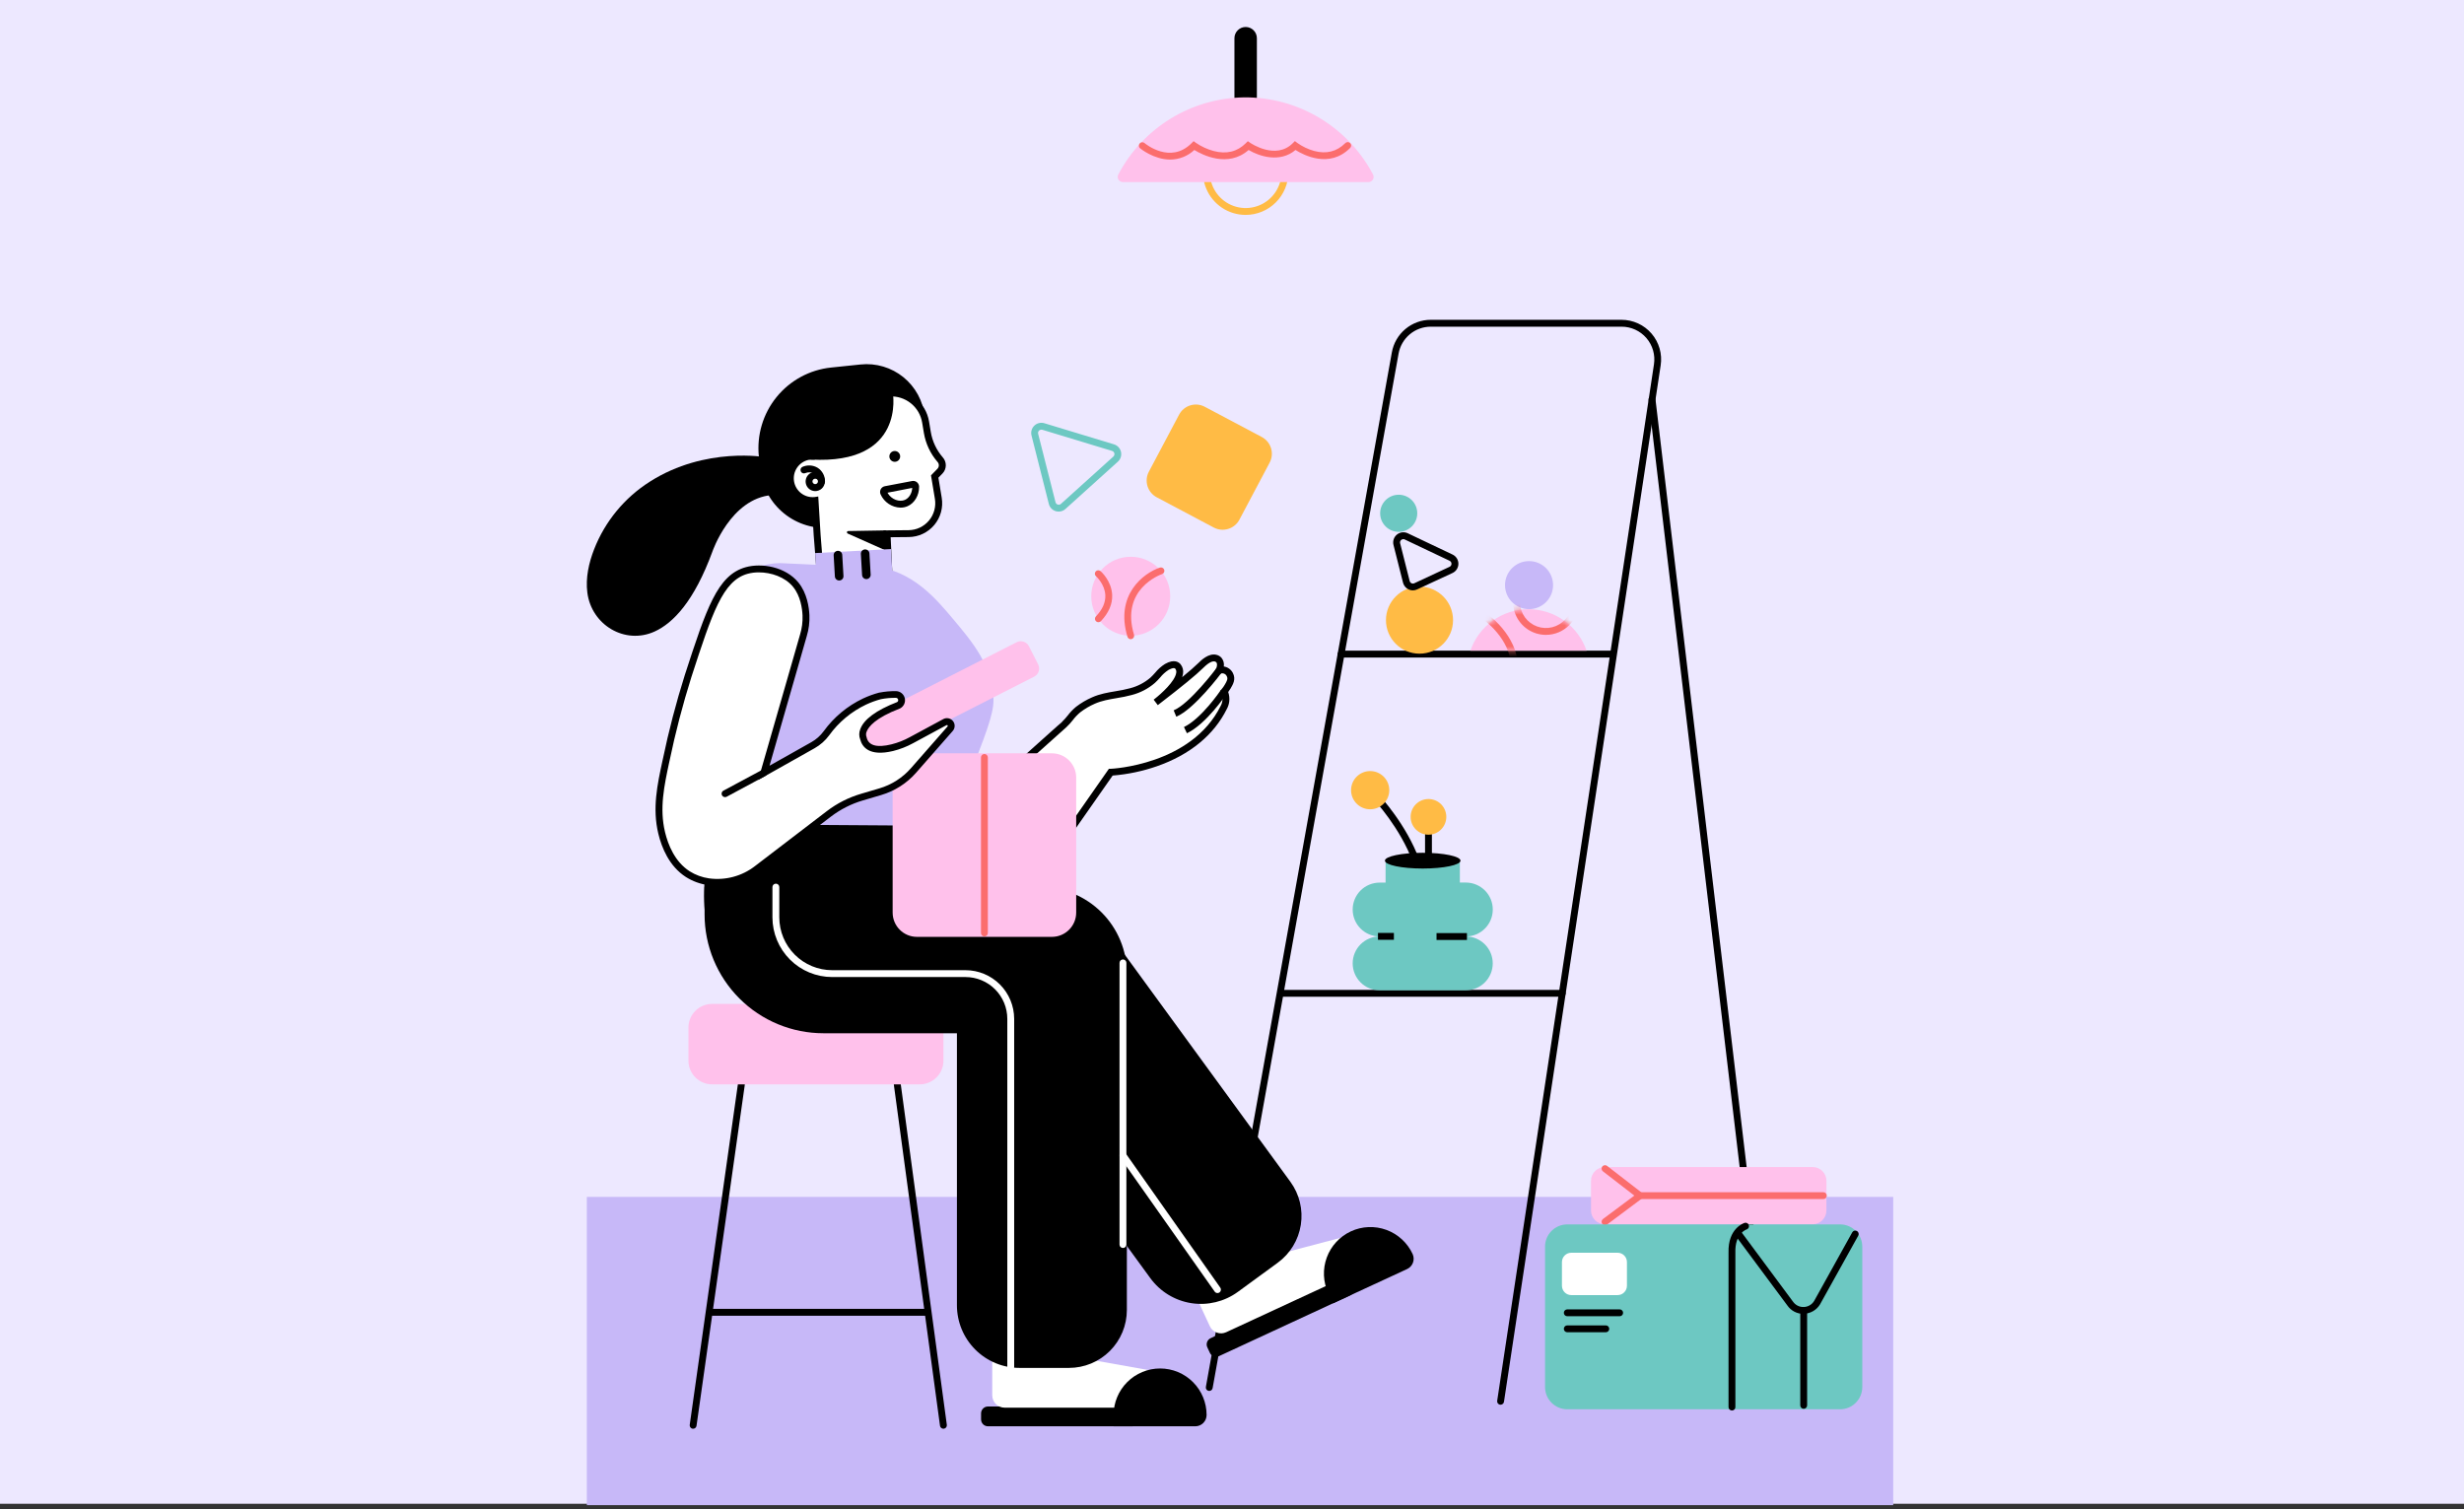 <svg width="467" height="286" viewBox="0 0 467 286" fill="none" xmlns="http://www.w3.org/2000/svg">
<rect x="0" y="0" width="467" height="286" fill="#333333" stroke="none"/>
<rect width="467" height="285" fill="#EDE8FF"/>
<path d="M358.819 226.841H111.225V285.26H358.819V226.841Z" fill="#C7B8F8"/>
<path d="M284.404 266.225C284.372 266.228 284.339 266.228 284.306 266.225C284.222 266.212 284.141 266.183 284.067 266.139C283.994 266.095 283.93 266.036 283.88 265.968C283.829 265.899 283.792 265.821 283.772 265.738C283.751 265.655 283.748 265.568 283.76 265.484L313.475 69.041C313.609 68.158 313.55 67.258 313.303 66.4C313.056 65.542 312.627 64.748 312.045 64.071C311.463 63.395 310.742 62.852 309.931 62.479C309.12 62.107 308.238 61.914 307.346 61.914H271.176C269.722 61.913 268.314 62.423 267.198 63.356C266.082 64.289 265.33 65.585 265.073 67.016L229.833 263.046C229.822 263.134 229.794 263.219 229.749 263.295C229.705 263.372 229.645 263.438 229.574 263.49C229.502 263.543 229.421 263.58 229.335 263.6C229.249 263.62 229.16 263.622 229.073 263.607C228.985 263.591 228.903 263.558 228.829 263.509C228.755 263.46 228.692 263.397 228.644 263.322C228.595 263.248 228.563 263.165 228.548 263.078C228.533 262.991 228.535 262.902 228.556 262.816L263.796 66.785C264.105 65.053 265.014 63.485 266.363 62.356C267.713 61.227 269.417 60.609 271.176 60.61H307.329C308.409 60.61 309.476 60.844 310.458 61.294C311.439 61.744 312.312 62.401 313.016 63.22C313.72 64.038 314.239 64.999 314.538 66.037C314.836 67.075 314.907 68.165 314.746 69.233L285.047 265.672C285.024 265.826 284.946 265.967 284.828 266.068C284.71 266.169 284.56 266.225 284.404 266.225Z" fill="black"/>
<path d="M305.555 124.618H254.175C254.003 124.618 253.838 124.55 253.716 124.428C253.594 124.306 253.525 124.141 253.525 123.968C253.525 123.796 253.594 123.631 253.716 123.509C253.838 123.387 254.003 123.318 254.175 123.318H305.555C305.727 123.318 305.892 123.387 306.014 123.509C306.136 123.631 306.205 123.796 306.205 123.968C306.205 124.141 306.136 124.306 306.014 124.428C305.892 124.55 305.727 124.618 305.555 124.618Z" fill="black"/>
<path d="M296.094 188.91H242.794C242.621 188.91 242.456 188.842 242.334 188.72C242.212 188.598 242.144 188.433 242.144 188.26C242.144 188.088 242.212 187.923 242.334 187.801C242.456 187.679 242.621 187.61 242.794 187.61H296.094C296.266 187.61 296.431 187.679 296.553 187.801C296.675 187.923 296.744 188.088 296.744 188.26C296.744 188.433 296.675 188.598 296.553 188.72C296.431 188.842 296.266 188.91 296.094 188.91Z" fill="black"/>
<path d="M335.647 266.224C335.487 266.225 335.333 266.168 335.213 266.062C335.093 265.957 335.016 265.811 334.997 265.652L312.455 75.787C312.434 75.615 312.483 75.441 312.59 75.305C312.697 75.168 312.854 75.08 313.027 75.059C313.199 75.039 313.373 75.087 313.509 75.195C313.646 75.302 313.734 75.459 313.755 75.631L336.303 265.5C336.324 265.671 336.275 265.843 336.168 265.978C336.062 266.113 335.906 266.201 335.735 266.221L335.647 266.224Z" fill="black"/>
<path d="M265.096 100.797C267.038 100.797 268.612 99.222 268.612 97.28C268.612 95.338 267.038 93.764 265.096 93.764C263.153 93.764 261.579 95.338 261.579 97.28C261.579 99.222 263.153 100.797 265.096 100.797Z" fill="#6DC8C2"/>
<path d="M289.798 115.447C292.313 115.447 294.352 113.409 294.352 110.894C294.352 108.379 292.313 106.341 289.798 106.341C287.284 106.341 285.245 108.379 285.245 110.894C285.245 113.409 287.284 115.447 289.798 115.447Z" fill="#C7B8F8"/>
<path d="M269.038 123.888C272.549 123.888 275.395 121.042 275.395 117.531C275.395 114.02 272.549 111.174 269.038 111.174C265.527 111.174 262.681 114.02 262.681 117.531C262.681 121.042 265.527 123.888 269.038 123.888Z" fill="#FFBB45"/>
<path d="M267.787 111.892C267.358 111.888 266.942 111.744 266.603 111.48C266.265 111.216 266.023 110.848 265.915 110.433L264.108 103.283C264.018 102.927 264.031 102.554 264.146 102.206C264.26 101.858 264.471 101.55 264.755 101.317C265.038 101.085 265.381 100.938 265.745 100.893C266.109 100.849 266.478 100.909 266.808 101.066L275.301 105.099C275.632 105.255 275.913 105.502 276.109 105.812C276.305 106.121 276.409 106.48 276.409 106.846C276.409 107.213 276.305 107.571 276.109 107.881C275.913 108.19 275.632 108.437 275.301 108.593L268.602 111.7C268.348 111.822 268.069 111.888 267.787 111.892ZM265.98 102.174C265.834 102.177 265.693 102.228 265.58 102.321C265.485 102.396 265.414 102.498 265.377 102.614C265.339 102.729 265.336 102.853 265.369 102.971L267.176 110.121C267.198 110.211 267.24 110.295 267.299 110.367C267.358 110.439 267.432 110.497 267.516 110.537C267.6 110.577 267.691 110.598 267.784 110.598C267.877 110.599 267.969 110.579 268.053 110.54L274.738 107.423C274.846 107.371 274.938 107.29 275.002 107.189C275.065 107.088 275.099 106.971 275.099 106.851C275.099 106.731 275.065 106.614 275.002 106.513C274.938 106.412 274.846 106.331 274.738 106.279L266.246 102.246C266.164 102.203 266.073 102.179 265.98 102.174Z" fill="black"/>
<path d="M278.678 123.322H300.7C299.912 121.028 298.428 119.037 296.454 117.627C294.48 116.218 292.114 115.46 289.689 115.46C287.263 115.46 284.898 116.218 282.924 117.627C280.95 119.037 279.465 121.028 278.678 123.322Z" fill="#FFC1EB"/>
<mask id="mask0_650_606" style="mask-type:luminance" maskUnits="userSpaceOnUse" x="278" y="115" width="23" height="9">
<path d="M278.678 123.322H300.7C299.912 121.028 298.428 119.037 296.454 117.627C294.48 116.218 292.114 115.46 289.689 115.46C287.263 115.46 284.898 116.218 282.924 117.627C280.95 119.037 279.465 121.028 278.678 123.322Z" fill="white"/>
</mask>
<g mask="url(#mask0_650_606)">
<path d="M293 120.323C291.768 120.323 290.563 119.957 289.538 119.273C288.514 118.588 287.715 117.615 287.244 116.477C286.772 115.338 286.649 114.086 286.889 112.877C287.13 111.669 287.723 110.558 288.594 109.687C289.466 108.816 290.576 108.222 291.784 107.982C292.993 107.742 294.246 107.865 295.384 108.337C296.522 108.808 297.495 109.607 298.18 110.631C298.865 111.656 299.23 112.86 299.23 114.093C299.228 115.744 298.571 117.328 297.403 118.496C296.235 119.664 294.652 120.321 293 120.323ZM293 109.162C292.025 109.162 291.071 109.451 290.261 109.993C289.45 110.535 288.818 111.305 288.445 112.206C288.072 113.107 287.974 114.098 288.164 115.054C288.354 116.011 288.824 116.889 289.514 117.579C290.203 118.268 291.082 118.738 292.038 118.928C292.994 119.118 293.986 119.021 294.887 118.648C295.787 118.274 296.557 117.642 297.099 116.832C297.641 116.021 297.93 115.068 297.93 114.093C297.928 112.785 297.408 111.532 296.484 110.608C295.56 109.684 294.307 109.164 293 109.162Z" fill="#FB6D6D"/>
<path d="M282.925 130.482C282.302 130.478 281.682 130.401 281.076 130.255C278.944 129.757 276.718 128.48 274.81 126.657C272.902 124.834 271.518 122.669 270.91 120.563C270.28 118.334 270.585 116.419 271.784 115.168C272.983 113.917 274.878 113.517 277.131 114.044C279.263 114.541 281.489 115.818 283.4 117.645C285.311 119.471 286.692 121.632 287.3 123.738C287.93 125.965 287.625 127.879 286.422 129.13C285.577 130.024 284.368 130.482 282.925 130.482ZM275.301 115.116C274.832 115.09 274.362 115.161 273.921 115.324C273.481 115.487 273.079 115.74 272.74 116.065C271.875 116.972 271.674 118.441 272.174 120.209C272.707 122.094 273.962 124.05 275.707 125.714C277.452 127.378 279.464 128.545 281.372 128.99C283.159 129.406 284.622 129.14 285.483 128.233C286.344 127.326 286.549 125.857 286.049 124.093C285.516 122.204 284.261 120.248 282.516 118.584C280.771 116.917 278.759 115.753 276.848 115.308C276.342 115.186 275.824 115.122 275.304 115.116H275.301Z" fill="#FB6D6D"/>
</g>
<path d="M268.397 163.83C268.264 163.83 268.134 163.789 268.025 163.713C267.915 163.637 267.832 163.529 267.786 163.404C265.404 156.904 260.48 151.636 260.432 151.584C260.332 151.456 260.284 151.295 260.297 151.134C260.31 150.972 260.383 150.821 260.501 150.71C260.62 150.6 260.775 150.537 260.937 150.535C261.099 150.533 261.256 150.592 261.377 150.7C261.589 150.921 266.532 156.225 269.008 162.962C269.038 163.042 269.051 163.128 269.048 163.213C269.044 163.298 269.024 163.382 268.988 163.46C268.952 163.537 268.901 163.607 268.838 163.665C268.776 163.723 268.702 163.768 268.622 163.797C268.549 163.821 268.473 163.832 268.397 163.83Z" fill="black"/>
<path d="M270.738 164.503C270.565 164.503 270.4 164.434 270.278 164.312C270.156 164.19 270.088 164.025 270.088 163.853V158.191C270.088 158.019 270.156 157.853 270.278 157.731C270.4 157.61 270.565 157.541 270.738 157.541C270.91 157.541 271.076 157.61 271.198 157.731C271.319 157.853 271.388 158.019 271.388 158.191V163.853C271.388 163.938 271.371 164.022 271.338 164.101C271.306 164.18 271.258 164.252 271.198 164.312C271.137 164.372 271.066 164.42 270.987 164.453C270.908 164.486 270.823 164.503 270.738 164.503Z" fill="black"/>
<path d="M282.925 172.367C282.925 171.014 282.387 169.716 281.43 168.759C280.473 167.803 279.175 167.265 277.822 167.265H276.685V163.407H262.609V167.275H261.475C260.805 167.275 260.141 167.407 259.522 167.663C258.903 167.92 258.34 168.295 257.867 168.769C257.393 169.243 257.017 169.806 256.76 170.425C256.504 171.044 256.372 171.707 256.372 172.377C256.372 173.731 256.91 175.028 257.867 175.985C258.823 176.942 260.121 177.48 261.475 177.48C260.122 177.48 258.825 178.017 257.868 178.973C256.911 179.929 256.373 181.226 256.372 182.579C256.372 183.249 256.504 183.913 256.76 184.532C257.017 185.151 257.393 185.713 257.867 186.187C258.34 186.661 258.903 187.037 259.522 187.293C260.141 187.55 260.805 187.681 261.475 187.681H277.816C278.486 187.681 279.149 187.55 279.768 187.293C280.387 187.037 280.95 186.661 281.424 186.187C281.897 185.713 282.273 185.151 282.53 184.532C282.786 183.913 282.918 183.249 282.918 182.579C282.917 181.226 282.379 179.929 281.422 178.973C280.466 178.017 279.168 177.48 277.816 177.48C278.487 177.481 279.152 177.349 279.772 177.092C280.393 176.836 280.957 176.459 281.431 175.984C281.906 175.509 282.282 174.945 282.538 174.325C282.795 173.704 282.926 173.039 282.925 172.367Z" fill="#6DC8C2"/>
<path d="M278.027 176.843H272.265V178.143H278.027V176.843Z" fill="black"/>
<path d="M264.185 176.811H261.166V178.111H264.185V176.811Z" fill="black"/>
<path d="M269.645 164.607C273.601 164.607 276.808 163.939 276.808 163.115C276.808 162.291 273.601 161.623 269.645 161.623C265.689 161.623 262.482 162.291 262.482 163.115C262.482 163.939 265.689 164.607 269.645 164.607Z" fill="black"/>
<path d="M270.737 158.195C272.604 158.195 274.117 156.681 274.117 154.815C274.117 152.948 272.604 151.435 270.737 151.435C268.871 151.435 267.357 152.948 267.357 154.815C267.357 156.681 268.871 158.195 270.737 158.195Z" fill="#FFBB45"/>
<path d="M259.688 153.378C261.687 153.378 263.308 151.757 263.308 149.757C263.308 147.758 261.687 146.137 259.688 146.137C257.688 146.137 256.067 147.758 256.067 149.757C256.067 151.757 257.688 153.378 259.688 153.378Z" fill="#FFBB45"/>
<path d="M254.275 242.114L229.458 253.613C228.803 253.916 228.518 254.693 228.822 255.348L229.301 256.383C229.605 257.037 230.381 257.322 231.036 257.019L255.853 245.52C256.508 245.217 256.793 244.44 256.49 243.785L256.01 242.75C255.707 242.095 254.93 241.811 254.275 242.114Z" fill="black"/>
<path d="M255.489 234.225L243.139 237.475L226.453 245.203L229.3 251.349C229.561 251.911 230.034 252.346 230.615 252.559C231.196 252.772 231.839 252.746 232.401 252.486L254.361 242.311L255.489 234.225Z" fill="white"/>
<path d="M252.642 247.014L266.688 240.514C267.204 240.273 267.603 239.838 267.798 239.304C267.994 238.77 267.97 238.18 267.732 237.663C266.749 235.543 264.965 233.899 262.77 233.094C260.576 232.289 258.152 232.388 256.032 233.37C253.911 234.353 252.267 236.137 251.462 238.331C250.657 240.525 250.756 242.949 251.738 245.07L252.642 247.014Z" fill="black"/>
<path d="M178.808 270.778C178.65 270.779 178.496 270.723 178.377 270.619C178.257 270.516 178.179 270.372 178.158 270.216L169.412 205.599C169.401 205.514 169.406 205.427 169.428 205.344C169.45 205.26 169.488 205.182 169.54 205.114C169.593 205.045 169.658 204.988 169.732 204.944C169.807 204.901 169.889 204.873 169.974 204.861C170.06 204.85 170.147 204.855 170.23 204.877C170.313 204.899 170.391 204.937 170.46 204.99C170.528 205.042 170.586 205.107 170.629 205.182C170.672 205.256 170.701 205.338 170.712 205.424L179.451 270.04C179.475 270.211 179.429 270.384 179.325 270.521C179.221 270.658 179.066 270.748 178.896 270.771L178.808 270.778Z" fill="black"/>
<path d="M131.368 270.778H131.277C131.106 270.754 130.952 270.663 130.848 270.525C130.745 270.388 130.7 270.214 130.724 270.044L139.86 205.421C139.884 205.248 139.976 205.093 140.115 204.988C140.254 204.883 140.429 204.838 140.601 204.862C140.773 204.886 140.929 204.978 141.034 205.117C141.139 205.255 141.184 205.43 141.16 205.603L132.011 270.219C131.989 270.374 131.912 270.516 131.794 270.619C131.676 270.722 131.524 270.778 131.368 270.778Z" fill="black"/>
<path d="M175.574 249.361H134.968C134.796 249.361 134.631 249.292 134.509 249.17C134.387 249.048 134.318 248.883 134.318 248.711C134.318 248.538 134.387 248.373 134.509 248.251C134.631 248.129 134.796 248.061 134.968 248.061H175.574C175.746 248.061 175.912 248.129 176.033 248.251C176.155 248.373 176.224 248.538 176.224 248.711C176.224 248.883 176.155 249.048 176.033 249.17C175.912 249.292 175.746 249.361 175.574 249.361Z" fill="black"/>
<path d="M134.972 205.512H174.316C176.797 205.512 178.808 203.501 178.808 201.02V194.754C178.808 192.274 176.797 190.263 174.316 190.263H134.972C132.491 190.263 130.48 192.274 130.48 194.754V201.02C130.48 203.501 132.491 205.512 134.972 205.512Z" fill="#FFC1EB"/>
<path d="M133.584 172.712H173.907V156.225H136.372C135.106 159.045 134.231 162.026 133.772 165.084C133.402 167.61 133.339 170.171 133.584 172.712Z" fill="black"/>
<path d="M214.6 266.562H187.248C186.526 266.562 185.941 267.147 185.941 267.869V269.01C185.941 269.731 186.526 270.316 187.248 270.316H214.6C215.321 270.316 215.906 269.731 215.906 269.01V267.869C215.906 267.147 215.321 266.562 214.6 266.562Z" fill="black"/>
<path d="M219.023 259.9L206.449 257.657H188.061V264.45C188.061 265.069 188.307 265.664 188.745 266.102C189.183 266.54 189.778 266.786 190.397 266.786H214.6L219.023 259.9Z" fill="white"/>
<path d="M234.613 244.839L242.173 239.314C244.521 237.598 246.093 235.021 246.543 232.147C246.994 229.274 246.286 226.339 244.575 223.987L211.473 178.598C208.957 175.147 205.173 172.837 200.953 172.176C196.734 171.516 192.424 172.558 188.974 175.075C185.523 177.591 183.213 181.375 182.552 185.595C181.892 189.814 182.934 194.124 185.451 197.574L218.022 242.242C219.878 244.787 222.669 246.49 225.78 246.977C228.891 247.464 232.069 246.695 234.613 244.839Z" fill="black"/>
<path d="M156.062 195.823H213.587V184.519C213.587 180.171 211.859 176 208.784 172.925C205.709 169.851 201.539 168.123 197.19 168.123H133.539V173.3C133.539 176.258 134.122 179.187 135.253 181.919C136.385 184.652 138.044 187.135 140.136 189.226C142.227 191.318 144.71 192.977 147.443 194.108C150.175 195.24 153.104 195.823 156.062 195.823Z" fill="black"/>
<path d="M193.241 259.25H202.594C205.506 259.25 208.298 258.094 210.357 256.035C212.416 253.976 213.573 251.183 213.573 248.272V194.436H181.365V247.375C181.365 248.934 181.672 250.479 182.268 251.92C182.865 253.361 183.74 254.67 184.843 255.773C185.945 256.876 187.255 257.751 188.696 258.347C190.137 258.944 191.681 259.251 193.241 259.25Z" fill="black"/>
<path d="M230.752 245.064C230.648 245.064 230.545 245.04 230.453 244.992C230.36 244.945 230.28 244.876 230.219 244.791L212.302 219.366C212.253 219.296 212.219 219.216 212.201 219.133C212.183 219.049 212.182 218.963 212.197 218.878C212.213 218.794 212.244 218.714 212.291 218.642C212.337 218.57 212.397 218.508 212.468 218.459C212.538 218.411 212.618 218.376 212.701 218.358C212.785 218.34 212.871 218.339 212.956 218.354C213.04 218.37 213.12 218.402 213.192 218.448C213.264 218.494 213.326 218.555 213.375 218.625L231.282 244.04C231.331 244.11 231.367 244.189 231.385 244.272C231.404 244.355 231.407 244.442 231.392 244.526C231.378 244.61 231.347 244.691 231.301 244.763C231.255 244.835 231.196 244.898 231.126 244.947C231.016 245.023 230.886 245.064 230.752 245.064Z" fill="white"/>
<path d="M191.565 259.777C191.392 259.777 191.227 259.708 191.105 259.587C190.983 259.465 190.915 259.299 190.915 259.127V193.093C190.913 190.993 190.078 188.98 188.593 187.495C187.108 186.01 185.094 185.175 182.994 185.173H157.716C154.716 185.17 151.839 183.976 149.718 181.855C147.596 179.733 146.403 176.857 146.399 173.857V168.124C146.399 167.951 146.468 167.786 146.59 167.664C146.712 167.542 146.877 167.474 147.049 167.474C147.222 167.474 147.387 167.542 147.509 167.664C147.631 167.786 147.699 167.951 147.699 168.124V173.857C147.702 176.512 148.758 179.059 150.636 180.937C152.514 182.814 155.06 183.871 157.716 183.873H182.994C185.439 183.877 187.782 184.849 189.51 186.577C191.239 188.306 192.211 190.649 192.215 193.093V259.127C192.215 259.299 192.146 259.465 192.024 259.587C191.902 259.708 191.737 259.777 191.565 259.777Z" fill="white"/>
<path d="M211.058 270.316H226.541C227.11 270.316 227.655 270.09 228.057 269.688C228.46 269.286 228.686 268.74 228.686 268.171C228.686 265.834 227.757 263.593 226.105 261.94C224.453 260.287 222.212 259.358 219.875 259.357C217.537 259.357 215.295 260.286 213.642 261.939C211.989 263.592 211.061 265.834 211.061 268.171L211.058 270.316Z" fill="black"/>
<path d="M212.833 236.522C212.66 236.522 212.495 236.454 212.373 236.332C212.251 236.21 212.183 236.045 212.183 235.872V182.488C212.183 182.315 212.251 182.15 212.373 182.028C212.495 181.906 212.66 181.838 212.833 181.838C213.005 181.838 213.17 181.906 213.292 182.028C213.414 182.15 213.483 182.315 213.483 182.488V235.872C213.483 236.045 213.414 236.21 213.292 236.332C213.17 236.454 213.005 236.522 212.833 236.522Z" fill="white"/>
<path d="M192.087 172.712L210.518 146.345C210.518 146.345 226.118 145.786 231.945 134.037C232.145 133.669 232.273 133.266 232.322 132.851C232.393 132.228 232.289 131.598 232.023 131.031C232.265 130.748 232.483 130.444 232.673 130.124C233.102 129.399 233.518 128.687 233.076 127.849C232.898 127.482 232.586 127.198 232.204 127.056C231.821 126.914 231.399 126.926 231.025 127.088C231.415 126.328 231.409 125.545 231.003 125.093C230.836 124.91 230.617 124.784 230.375 124.732C229.235 124.462 227.961 125.753 227.597 126.11C226.128 127.563 223.245 129.89 219.046 133.107C219.046 133.107 225.052 128.6 223.271 126.325C222.735 125.645 221.727 126.068 221.139 126.403C220.053 127.027 219.374 128.125 218.464 128.938C217.281 129.945 215.886 130.671 214.382 131.063C211.997 131.736 209.575 131.742 207.278 132.75C206.235 133.202 205.252 133.782 204.353 134.476C203.3 135.298 202.666 136.448 201.707 137.31L186.913 150.566L192.087 172.712Z" fill="white"/>
<path d="M191.788 174.279L186.179 150.336L198.948 138.896C200.352 137.638 200.966 137.089 201.278 136.845L201.259 136.826C201.652 136.452 202.017 136.049 202.351 135.62C202.815 135.008 203.348 134.45 203.94 133.959C204.883 133.233 205.912 132.626 207.005 132.152C208.464 131.502 209.962 131.255 211.415 131.008C212.35 130.867 213.276 130.676 214.19 130.436C215.601 130.072 216.91 129.392 218.019 128.447C218.335 128.154 218.636 127.843 218.919 127.518C219.45 126.858 220.086 126.29 220.801 125.838C222.608 124.804 223.479 125.548 223.768 125.919C223.96 126.161 224.099 126.44 224.177 126.739C224.255 127.038 224.269 127.35 224.22 127.654C224.188 127.889 224.131 128.12 224.051 128.343C225.452 127.196 226.466 126.312 227.142 125.646C227.632 125.158 229.056 123.751 230.525 124.096C230.9 124.178 231.241 124.374 231.5 124.658C231.688 124.886 231.826 125.153 231.903 125.438C231.98 125.724 231.996 126.023 231.948 126.315C232.311 126.368 232.656 126.507 232.953 126.72C233.251 126.933 233.494 127.215 233.661 127.541C234.275 128.711 233.7 129.679 233.242 130.466C233.101 130.703 232.945 130.932 232.777 131.151C232.979 131.724 233.047 132.336 232.979 132.939C232.92 133.435 232.766 133.915 232.527 134.353C230.083 139.296 225.497 143.059 219.273 145.221C216.562 146.163 213.741 146.756 210.879 146.985L191.788 174.279ZM187.622 150.791L192.389 171.146L210.17 145.705H210.495C210.648 145.705 225.793 145.016 231.367 133.758C231.571 133.386 231.685 132.97 231.696 132.546C231.708 132.121 231.619 131.7 231.435 131.317L231.259 130.937L231.532 130.612C231.751 130.358 231.945 130.085 232.114 129.796C232.579 129.016 232.764 128.626 232.504 128.152C232.405 127.934 232.224 127.762 232.002 127.674C231.779 127.586 231.53 127.587 231.308 127.677L229.573 128.506L230.45 126.793C230.707 126.289 230.736 125.766 230.522 125.522C230.442 125.441 230.34 125.386 230.229 125.363C229.878 125.282 229.222 125.422 228.081 126.549L228.058 126.572C226.667 127.95 224.07 130.069 219.647 133.475L219.436 133.638L218.649 132.601L218.851 132.448C220.076 131.489 222.718 129.123 222.93 127.498C222.955 127.365 222.952 127.229 222.921 127.097C222.89 126.965 222.831 126.842 222.748 126.735C222.488 126.41 221.62 126.881 221.448 126.978C220.855 127.367 220.327 127.846 219.884 128.399C219.57 128.761 219.236 129.106 218.883 129.432C217.629 130.511 216.145 131.289 214.545 131.707C213.582 131.963 212.605 132.166 211.62 132.315C210.183 132.559 208.828 132.789 207.515 133.365C206.521 133.795 205.584 134.347 204.726 135.009C204.212 135.441 203.747 135.929 203.342 136.465C202.969 136.946 202.559 137.396 202.117 137.814L187.622 150.791Z" fill="black"/>
<path d="M231.9 131.178C231.9 131.178 228.228 136.677 224.679 138.383Z" fill="white"/>
<path d="M224.961 138.967L224.396 137.794C227.746 136.169 231.321 130.868 231.357 130.816L232.439 131.538C232.287 131.769 228.627 137.206 224.961 138.967Z" fill="black"/>
<path d="M231.025 127.086C231.025 127.086 225.916 133.911 222.692 135.227Z" fill="white"/>
<path d="M222.943 135.828L222.445 134.626C225.468 133.384 230.457 126.764 230.505 126.699L231.545 127.476C231.331 127.762 226.29 134.45 222.943 135.828Z" fill="black"/>
<path d="M157.664 100L164.859 99.253C168.139 98.912 171.149 97.283 173.228 94.723C175.307 92.163 176.284 88.883 175.945 85.603L175.25 78.931C175.1 77.486 174.668 76.085 173.977 74.808C173.285 73.53 172.349 72.402 171.221 71.487C170.094 70.571 168.797 69.888 167.404 69.474C166.012 69.06 164.552 68.925 163.108 69.077L157.511 69.658C153.462 70.081 149.746 72.093 147.18 75.253C144.614 78.413 143.407 82.463 143.825 86.513L144.082 88.976C144.421 92.239 146.043 95.234 148.59 97.301C151.137 99.369 154.401 100.339 157.664 100Z" fill="black"/>
<path d="M149.649 91.374C149.467 90.271 149.731 89.14 150.381 88.231C151.032 87.321 152.017 86.707 153.12 86.522C153.316 86.492 153.513 86.474 153.711 86.47L152.697 75.397L168.525 74.487C170.153 74.395 171.757 74.908 173.029 75.928C174.301 76.948 175.151 78.403 175.415 80.012L175.74 81.962C176.055 83.87 176.89 85.654 178.154 87.117C178.424 87.417 178.57 87.809 178.563 88.213C178.556 88.617 178.396 89.003 178.115 89.294L177.118 90.318L177.8 94.442C177.936 95.262 177.892 96.101 177.673 96.902C177.454 97.703 177.063 98.447 176.529 99.083C175.995 99.719 175.33 100.232 174.578 100.587C173.827 100.941 173.008 101.129 172.178 101.137L168.079 101.176L168.404 108.144L155.437 108.752C155.244 106.332 155.053 103.91 154.865 101.488C154.728 99.278 154.593 97.068 154.459 94.858C153.36 95.027 152.239 94.756 151.338 94.104C150.438 93.452 149.831 92.471 149.649 91.374Z" fill="white"/>
<path d="M154.856 109.425L154.225 101.527L153.861 95.551H153.803C152.655 95.543 151.546 95.131 150.672 94.386C149.797 93.641 149.215 92.611 149.025 91.478C148.817 90.207 149.119 88.905 149.868 87.856C150.616 86.807 151.75 86.097 153.02 85.882L152.002 74.786L168.512 73.837C170.299 73.734 172.061 74.295 173.458 75.413C174.856 76.531 175.79 78.126 176.082 79.892L176.407 81.842C176.703 83.633 177.491 85.307 178.682 86.678C179.062 87.102 179.268 87.654 179.257 88.224C179.246 88.793 179.02 89.337 178.623 89.746L177.853 90.532L178.483 94.332C178.635 95.244 178.587 96.178 178.344 97.07C178.1 97.962 177.666 98.79 177.071 99.499C176.477 100.207 175.736 100.778 174.9 101.172C174.064 101.567 173.152 101.775 172.227 101.784L168.805 101.817L169.13 108.762L154.856 109.425ZM155.083 94.094L155.532 101.44L156.055 108.066L167.755 107.52L167.43 100.526L172.201 100.481C172.938 100.474 173.665 100.308 174.332 99.994C174.998 99.68 175.589 99.225 176.063 98.661C176.537 98.097 176.883 97.436 177.078 96.725C177.272 96.015 177.311 95.27 177.19 94.543L176.452 90.094L177.681 88.836C177.845 88.66 177.937 88.427 177.937 88.186C177.937 87.945 177.845 87.712 177.681 87.536C176.334 85.98 175.443 84.083 175.103 82.053L174.778 80.103C174.541 78.654 173.774 77.344 172.627 76.427C171.48 75.51 170.034 75.05 168.568 75.137L153.403 76.008L154.42 87.104L153.725 87.12C153.557 87.124 153.39 87.138 153.224 87.162C152.338 87.365 151.563 87.898 151.056 88.652C150.548 89.406 150.347 90.325 150.494 91.222C150.64 92.119 151.122 92.927 151.842 93.481C152.563 94.035 153.467 94.294 154.372 94.205L155.083 94.094Z" fill="black"/>
<path d="M169.584 87.523C170.15 87.523 170.608 87.065 170.608 86.499C170.608 85.934 170.15 85.476 169.584 85.476C169.019 85.476 168.561 85.934 168.561 86.499C168.561 87.065 169.019 87.523 169.584 87.523Z" fill="black"/>
<path d="M154.508 93.077C154.16 93.076 153.82 92.976 153.527 92.788C153.235 92.6 153.002 92.333 152.857 92.017C152.711 91.701 152.659 91.35 152.706 91.006C152.754 90.662 152.898 90.338 153.123 90.073C153.349 89.808 153.645 89.613 153.977 89.511C154.309 89.409 154.664 89.404 154.999 89.497C155.334 89.589 155.635 89.776 155.868 90.034C156.1 90.293 156.254 90.612 156.311 90.955C156.351 91.191 156.344 91.433 156.29 91.667C156.236 91.9 156.136 92.121 155.997 92.316C155.857 92.51 155.681 92.676 155.477 92.802C155.273 92.928 155.046 93.013 154.81 93.051C154.71 93.07 154.609 93.078 154.508 93.077ZM154.508 90.731C154.478 90.727 154.449 90.727 154.42 90.731C154.352 90.742 154.287 90.766 154.228 90.802C154.17 90.838 154.119 90.886 154.079 90.942C154.039 90.998 154.01 91.061 153.994 91.128C153.979 91.195 153.976 91.264 153.988 91.332C154.015 91.463 154.092 91.579 154.202 91.657C154.258 91.697 154.321 91.726 154.388 91.742C154.455 91.757 154.524 91.759 154.592 91.748C154.729 91.725 154.85 91.649 154.931 91.536C155.011 91.423 155.044 91.283 155.021 91.147C155.01 91.079 154.986 91.013 154.95 90.955C154.914 90.896 154.866 90.845 154.81 90.805C154.721 90.751 154.618 90.725 154.514 90.731H154.508Z" fill="black"/>
<path d="M167.296 107.618C165.6 107.254 165.125 107.517 157.546 107.169L147.796 106.721C144.909 106.768 142.117 107.754 139.84 109.529C135.111 113.289 134.91 118.986 134.894 119.818C135.381 131.952 135.87 144.085 136.359 156.218L179.815 156.511C180.667 154.535 181.863 151.701 183.228 148.269C186.63 139.724 188.333 135.395 188.294 132.669C188.203 126.289 184.261 121.619 180.595 117.273C177.579 113.682 173.598 108.97 167.296 107.618Z" fill="#C7B8F8"/>
<path d="M155.717 91.937H155.694C155.608 91.934 155.525 91.914 155.447 91.879C155.369 91.844 155.299 91.793 155.241 91.731C155.183 91.668 155.137 91.595 155.107 91.515C155.077 91.435 155.064 91.35 155.067 91.264C155.077 90.965 155.009 90.667 154.868 90.402C154.728 90.137 154.521 89.913 154.267 89.753C154.022 89.612 153.748 89.531 153.465 89.515C153.183 89.499 152.901 89.55 152.642 89.662C152.486 89.735 152.307 89.743 152.145 89.683C151.982 89.624 151.85 89.503 151.778 89.347C151.705 89.19 151.697 89.011 151.756 88.849C151.815 88.687 151.936 88.555 152.093 88.482C152.548 88.279 153.045 88.188 153.543 88.217C154.041 88.246 154.524 88.394 154.953 88.648C155.4 88.929 155.766 89.323 156.013 89.791C156.26 90.258 156.38 90.782 156.36 91.31C156.354 91.477 156.284 91.636 156.164 91.753C156.044 91.869 155.884 91.936 155.717 91.937Z" fill="black"/>
<path d="M169.217 74.471C169.217 74.471 171.7 88.095 153.686 87.097L152.733 75.397L169.217 74.471Z" fill="black"/>
<path d="M167.907 100.523C167.966 101.823 168.027 103.123 168.089 104.423L160.666 101.118C160.614 101.096 160.571 101.057 160.544 101.006C160.518 100.956 160.509 100.898 160.52 100.843C160.531 100.787 160.561 100.737 160.605 100.7C160.649 100.664 160.704 100.644 160.761 100.644L167.907 100.523Z" fill="black"/>
<path d="M170.667 96.21C169.867 96.186 169.089 95.938 168.424 95.493C167.758 95.049 167.23 94.427 166.9 93.698C166.83 93.546 166.795 93.379 166.799 93.212C166.803 93.044 166.845 92.88 166.921 92.731C166.998 92.582 167.108 92.452 167.242 92.351C167.376 92.251 167.531 92.182 167.696 92.151L172.896 91.16C173.054 91.132 173.216 91.14 173.371 91.181C173.526 91.222 173.67 91.296 173.793 91.399C173.917 91.501 174.017 91.629 174.086 91.773C174.156 91.917 174.193 92.075 174.196 92.235C174.216 93.86 173.338 95.359 172.012 95.937C171.587 96.12 171.129 96.213 170.667 96.21ZM168.2 93.379C168.951 94.718 170.498 95.183 171.499 94.744C172.295 94.4 172.838 93.506 172.896 92.469L168.2 93.379Z" fill="black"/>
<path d="M199.364 142.77H173.787C171.243 142.77 169.182 144.831 169.182 147.375V172.952C169.182 175.496 171.243 177.558 173.787 177.558H199.364C201.908 177.558 203.97 175.496 203.97 172.952V147.375C203.97 144.831 201.908 142.77 199.364 142.77Z" fill="#FFC1EB"/>
<path d="M186.576 177.474C186.403 177.474 186.238 177.405 186.116 177.284C185.994 177.162 185.926 176.996 185.926 176.824V143.55C185.926 143.378 185.994 143.213 186.116 143.091C186.238 142.969 186.403 142.9 186.576 142.9C186.748 142.9 186.914 142.969 187.035 143.091C187.157 143.213 187.226 143.378 187.226 143.55V176.824C187.226 176.996 187.157 177.162 187.035 177.284C186.914 177.405 186.748 177.474 186.576 177.474Z" fill="#FB6D6D"/>
<path d="M168.88 104.056L154.5 104.819L154.778 110.054L169.159 109.29L168.88 104.056Z" fill="#C7B8F8"/>
<path d="M145.252 86.675C145.252 86.675 133.753 84.536 123.152 91.293C118.356 94.335 114.658 98.829 112.596 104.121C111.621 106.614 110.955 109.513 111.319 112.317C112.108 118.444 118.439 122.243 124.062 119.692C127.575 118.099 131.556 113.975 135.018 104.55C135.018 104.55 138.446 94.475 146.308 93.825L145.252 86.675Z" fill="black"/>
<path d="M192.684 121.718L160.654 138.031C159.805 138.464 159.467 139.503 159.899 140.352L161.655 143.799C162.087 144.648 163.126 144.986 163.976 144.553L196.006 128.24C196.855 127.807 197.193 126.768 196.76 125.919L195.005 122.473C194.573 121.623 193.533 121.286 192.684 121.718Z" fill="#FFC1EB"/>
<path d="M179.052 136.881L172.75 140.3C171.605 140.93 170.382 141.407 169.113 141.72C166.975 142.237 164.238 142.37 163.65 139.959C163.65 139.959 161.934 136.927 170.303 133.683C170.514 133.57 170.681 133.391 170.78 133.173C170.879 132.955 170.903 132.711 170.849 132.478C170.795 132.245 170.666 132.036 170.481 131.884C170.297 131.732 170.067 131.645 169.828 131.636C168.819 131.619 167.81 131.709 166.819 131.902C165.804 132.175 164.814 132.536 163.861 132.981C160.991 134.352 158.507 136.417 156.637 138.99C155.957 139.912 155.089 140.68 154.092 141.243L144.777 146.475C148.525 133.55 151.232 123.995 152.278 120.394C152.645 119.173 152.806 117.901 152.756 116.627C152.73 116.052 152.597 112.981 150.806 110.8C148.677 108.216 144.547 107.293 141.527 108.125C136.47 109.523 134.397 115.889 130.425 128.096C128.293 134.642 126.883 141.171 126.252 144.077C125.248 148.721 124.273 153.144 125.411 157.866C126.145 160.915 127.64 163.934 130.354 165.666C131.544 166.414 132.879 166.902 134.27 167.1C135.895 167.33 137.549 167.232 139.135 166.81C140.721 166.387 142.205 165.651 143.5 164.643L157.105 154.243C158.982 152.807 161.107 151.728 163.374 151.061L166.835 150.05C169.274 149.331 171.459 147.935 173.137 146.023L180.053 138.142C180.178 138.008 180.254 137.836 180.271 137.654C180.287 137.472 180.243 137.289 180.144 137.135C180.026 136.965 179.849 136.844 179.647 136.798C179.445 136.751 179.233 136.781 179.052 136.881Z" fill="white"/>
<path d="M135.973 167.882C135.369 167.882 134.766 167.837 134.17 167.746C132.687 167.536 131.266 167.014 130 166.215C126.825 164.177 125.404 160.628 124.774 158.012C123.614 153.186 124.572 148.753 125.586 144.057L125.616 143.933C126.743 138.518 128.141 133.163 129.805 127.888C133.9 115.301 135.957 108.983 141.352 107.494C144.342 106.665 148.847 107.397 151.304 110.38C152.984 112.421 153.341 115.148 153.406 116.591C153.464 117.934 153.293 119.276 152.903 120.562C152.516 121.898 151.902 124.04 151.096 126.864C149.776 131.463 148.005 137.657 145.844 145.123L153.767 140.664C154.685 140.146 155.483 139.439 156.107 138.59C158.037 135.924 160.608 133.787 163.582 132.376C164.569 131.916 165.595 131.543 166.647 131.261H166.702C167.739 131.059 168.795 130.966 169.851 130.985C170.234 130.998 170.601 131.137 170.896 131.381C171.192 131.624 171.398 131.958 171.484 132.331C171.569 132.704 171.529 133.095 171.37 133.443C171.21 133.791 170.941 134.076 170.602 134.255L170.534 134.287C165.86 136.075 164.625 137.758 164.281 138.593C164.201 138.755 164.154 138.932 164.144 139.112C164.133 139.292 164.159 139.473 164.219 139.643L164.261 139.721V139.796C164.629 141.307 166.211 141.746 168.941 141.076C170.157 140.775 171.328 140.317 172.425 139.715L178.734 136.309C179.038 136.13 179.397 136.068 179.744 136.133C180.091 136.199 180.403 136.388 180.621 136.665C180.84 136.942 180.951 137.289 180.933 137.642C180.916 137.994 180.772 138.329 180.528 138.584L173.628 146.449C171.868 148.454 169.576 149.919 167.017 150.674L163.55 151.697C161.354 152.341 159.295 153.384 157.475 154.772L143.874 165.172C141.606 166.912 138.832 167.864 135.973 167.882ZM143.825 108.476C143.109 108.47 142.395 108.561 141.703 108.745C136.984 110.045 134.998 116.146 131.046 128.291C129.397 133.526 128.01 138.841 126.893 144.216L126.864 144.336C125.889 148.886 124.953 153.176 126.045 157.713C126.62 160.099 127.897 163.323 130.708 165.126C131.821 165.827 133.069 166.285 134.371 166.469C135.909 166.682 137.474 166.585 138.974 166.183C140.474 165.782 141.878 165.085 143.104 164.132L156.705 153.732C158.646 152.247 160.844 151.132 163.189 150.443L166.657 149.419C168.979 148.735 171.06 147.405 172.656 145.584L179.575 137.7C179.604 137.671 179.623 137.635 179.63 137.595C179.638 137.556 179.632 137.515 179.614 137.479C179.585 137.445 179.545 137.423 179.501 137.417C179.457 137.41 179.412 137.419 179.374 137.443L173.066 140.849C171.87 141.503 170.595 142.002 169.273 142.331C164.661 143.442 163.387 141.483 163.043 140.157C162.79 139.531 162.79 138.832 163.043 138.207C163.712 136.338 166.062 134.606 170.027 133.062C170.107 133.018 170.17 132.948 170.205 132.863C170.24 132.779 170.246 132.685 170.222 132.597C170.203 132.5 170.152 132.413 170.076 132.351C170 132.288 169.904 132.255 169.806 132.256C168.852 132.243 167.899 132.328 166.962 132.509C165.992 132.77 165.047 133.115 164.138 133.54C161.355 134.861 158.951 136.864 157.15 139.364C156.416 140.359 155.48 141.188 154.404 141.798L143.705 147.817L144.147 146.289C146.51 138.138 148.437 131.414 149.841 126.507C150.65 123.679 151.265 121.534 151.651 120.205C151.998 119.052 152.151 117.849 152.103 116.646C152.048 115.366 151.739 112.954 150.296 111.206C148.765 109.343 146.146 108.476 143.825 108.476Z" fill="black"/>
<path d="M137.436 151.07C137.289 151.076 137.144 151.031 137.026 150.943C136.907 150.855 136.822 150.73 136.784 150.587C136.747 150.445 136.758 150.294 136.818 150.159C136.877 150.024 136.98 149.914 137.111 149.845L144.475 145.896C144.627 145.815 144.806 145.797 144.971 145.847C145.136 145.897 145.275 146.011 145.356 146.163C145.438 146.315 145.455 146.493 145.405 146.658C145.355 146.824 145.242 146.962 145.09 147.044L137.741 150.992C137.647 151.043 137.543 151.07 137.436 151.07Z" fill="black"/>
<path d="M236.09 40.73C234.489 40.73 232.924 40.255 231.594 39.366C230.263 38.477 229.226 37.213 228.613 35.734C228.001 34.256 227.84 32.628 228.153 31.059C228.465 29.489 229.236 28.047 230.367 26.915C231.499 25.783 232.941 25.013 234.511 24.7C236.081 24.388 237.708 24.548 239.186 25.161C240.665 25.773 241.929 26.811 242.818 28.142C243.707 29.472 244.182 31.037 244.182 32.637C244.179 34.783 243.326 36.84 241.809 38.357C240.292 39.874 238.235 40.727 236.09 40.73ZM236.09 25.845C234.746 25.845 233.433 26.243 232.316 26.99C231.199 27.736 230.328 28.797 229.814 30.038C229.3 31.279 229.166 32.645 229.428 33.963C229.69 35.28 230.337 36.49 231.287 37.44C232.237 38.39 233.447 39.037 234.764 39.299C236.082 39.562 237.448 39.427 238.689 38.913C239.93 38.399 240.991 37.528 241.737 36.411C242.484 35.294 242.882 33.981 242.882 32.637C242.88 30.837 242.164 29.11 240.891 27.836C239.617 26.563 237.891 25.847 236.09 25.845Z" fill="#FFBB45"/>
<path d="M238.215 7.245C238.215 6.069 237.263 5.116 236.088 5.116C234.913 5.116 233.961 6.069 233.961 7.245V21.486C233.961 22.662 234.913 23.615 236.088 23.615C237.263 23.615 238.215 22.662 238.215 21.486V7.245Z" fill="black"/>
<path d="M235.751 18.454C230.835 18.527 226.03 19.924 221.841 22.497C217.652 25.071 214.234 28.727 211.948 33.079C211.87 33.228 211.832 33.394 211.837 33.561C211.843 33.728 211.891 33.892 211.977 34.035C212.064 34.178 212.186 34.297 212.331 34.38C212.477 34.462 212.642 34.506 212.809 34.506H259.369C259.537 34.506 259.702 34.462 259.848 34.38C259.994 34.297 260.116 34.178 260.203 34.034C260.289 33.89 260.337 33.727 260.342 33.559C260.347 33.391 260.308 33.225 260.23 33.076C257.888 28.624 254.364 24.904 250.046 22.325C245.727 19.745 240.781 18.406 235.751 18.454Z" fill="#FFC1EB"/>
<path d="M221.789 30.242C218.663 30.242 216.118 28.136 216.079 28.103C215.947 27.992 215.865 27.833 215.85 27.661C215.835 27.489 215.89 27.319 216.001 27.187C216.112 27.055 216.271 26.973 216.443 26.958C216.615 26.943 216.785 26.998 216.917 27.109C217.119 27.274 221.825 31.148 225.826 27.148L226.219 26.751L226.671 27.076C227.689 27.769 228.814 28.288 230.002 28.613C232.439 29.264 234.493 28.76 236.115 27.141L236.499 26.758L236.944 27.063C237.139 27.2 241.819 30.339 245.017 27.141L245.42 26.738L245.872 27.083C246.832 27.767 247.903 28.28 249.037 28.601C251.361 29.234 253.35 28.74 254.952 27.141C255.011 27.076 255.083 27.023 255.163 26.986C255.243 26.95 255.329 26.929 255.417 26.927C255.505 26.925 255.593 26.94 255.675 26.973C255.757 27.006 255.831 27.054 255.893 27.116C255.956 27.179 256.005 27.253 256.038 27.334C256.07 27.416 256.086 27.504 256.084 27.592C256.082 27.68 256.062 27.767 256.026 27.847C255.989 27.927 255.937 27.998 255.872 28.058C251.972 31.977 247.038 29.381 245.537 28.425C242.612 30.898 238.712 29.654 236.648 28.425C232.748 31.857 227.873 29.348 226.359 28.425C225.12 29.587 223.487 30.237 221.789 30.242Z" fill="#FB6D6D"/>
<path d="M200.651 96.959C200.459 96.957 200.267 96.929 200.083 96.874C199.766 96.777 199.479 96.599 199.251 96.358C199.023 96.117 198.862 95.821 198.783 95.499L195.5 82.532C195.417 82.2 195.424 81.853 195.519 81.524C195.614 81.196 195.794 80.899 196.042 80.663C196.289 80.427 196.595 80.261 196.927 80.182C197.26 80.102 197.607 80.113 197.934 80.211L211.136 84.215C211.463 84.314 211.759 84.499 211.991 84.75C212.224 85.001 212.386 85.309 212.46 85.643C212.535 85.977 212.519 86.325 212.415 86.651C212.31 86.977 212.121 87.269 211.867 87.498L201.938 96.458C201.587 96.78 201.128 96.958 200.651 96.959ZM197.362 81.427C197.203 81.43 197.05 81.493 196.933 81.602C196.851 81.679 196.792 81.776 196.761 81.883C196.73 81.991 196.729 82.105 196.758 82.213L200.05 95.177C200.075 95.284 200.128 95.382 200.203 95.461C200.279 95.541 200.374 95.599 200.479 95.629C200.583 95.662 200.694 95.667 200.8 95.643C200.906 95.619 201.004 95.567 201.084 95.493L211.009 86.532C211.092 86.458 211.154 86.362 211.188 86.256C211.223 86.15 211.228 86.036 211.204 85.927C211.18 85.818 211.127 85.717 211.051 85.635C210.975 85.553 210.879 85.493 210.772 85.46L197.567 81.456C197.501 81.434 197.432 81.424 197.362 81.427Z" fill="#6DC8C2"/>
<path d="M214.308 120.491C218.442 120.491 221.793 117.14 221.793 113.006C221.793 108.873 218.442 105.521 214.308 105.521C210.174 105.521 206.823 108.873 206.823 113.006C206.823 117.14 210.174 120.491 214.308 120.491Z" fill="#FFC1EB"/>
<path d="M223.475 78.582L217.745 89.391C216.815 91.144 217.483 93.32 219.237 94.25L230.045 99.98C231.799 100.91 233.975 100.242 234.905 98.488L240.635 87.68C241.565 85.926 240.897 83.75 239.143 82.82L228.334 77.09C226.581 76.16 224.405 76.829 223.475 78.582Z" fill="#FFBB45"/>
<path d="M214.308 121.141C214.169 121.141 214.033 121.096 213.922 121.013C213.81 120.93 213.728 120.813 213.687 120.68C211.299 112.772 216.658 108.655 219.827 107.572C219.99 107.517 220.169 107.529 220.323 107.606C220.478 107.682 220.595 107.817 220.65 107.98C220.706 108.143 220.694 108.322 220.617 108.477C220.541 108.631 220.406 108.749 220.243 108.804C219.918 108.918 212.316 111.641 214.932 120.303C214.982 120.468 214.964 120.646 214.882 120.797C214.8 120.949 214.662 121.062 214.497 121.112C214.436 121.131 214.372 121.141 214.308 121.141Z" fill="#FB6D6D"/>
<path d="M208.175 117.924C208.049 117.923 207.925 117.886 207.819 117.816C207.713 117.746 207.63 117.647 207.58 117.53C207.53 117.414 207.515 117.286 207.537 117.161C207.559 117.036 207.617 116.921 207.704 116.828C208.949 115.528 209.55 114.17 209.491 112.811C209.4 110.715 207.762 109.236 207.746 109.236C207.678 109.181 207.621 109.113 207.58 109.035C207.539 108.958 207.514 108.873 207.506 108.786C207.499 108.698 207.509 108.61 207.537 108.527C207.564 108.443 207.608 108.367 207.666 108.301C207.724 108.235 207.795 108.181 207.874 108.144C207.953 108.106 208.039 108.084 208.127 108.081C208.214 108.077 208.302 108.091 208.384 108.122C208.466 108.153 208.541 108.201 208.604 108.261C208.689 108.333 210.668 110.094 210.788 112.75C210.866 114.479 210.138 116.156 208.646 117.732C208.585 117.794 208.511 117.843 208.43 117.876C208.349 117.909 208.263 117.925 208.175 117.924Z" fill="#FB6D6D"/>
<path d="M343.547 221.18H304.157C302.714 221.18 301.544 222.35 301.544 223.793V229.415C301.544 230.858 302.714 232.028 304.157 232.028H343.547C344.99 232.028 346.16 230.858 346.16 229.415V223.793C346.16 222.35 344.99 221.18 343.547 221.18Z" fill="#FFC1EB"/>
<path d="M304.196 232.207C304.095 232.207 303.995 232.183 303.905 232.137C303.815 232.091 303.736 232.025 303.676 231.944C303.625 231.876 303.587 231.798 303.566 231.715C303.545 231.632 303.54 231.546 303.552 231.462C303.565 231.377 303.593 231.296 303.637 231.223C303.68 231.149 303.738 231.085 303.806 231.034L309.757 226.594L303.799 221.992C303.663 221.887 303.574 221.732 303.551 221.561C303.529 221.39 303.576 221.217 303.681 221.081C303.786 220.944 303.941 220.855 304.112 220.833C304.283 220.81 304.456 220.857 304.592 220.962L311.905 226.614L304.586 232.077C304.473 232.161 304.337 232.207 304.196 232.207Z" fill="#FB6D6D"/>
<path d="M345.579 227.254H310.83C310.657 227.254 310.492 227.186 310.37 227.064C310.248 226.942 310.18 226.776 310.18 226.604C310.18 226.432 310.248 226.266 310.37 226.144C310.492 226.023 310.657 225.954 310.83 225.954H345.579C345.751 225.954 345.916 226.023 346.038 226.144C346.16 226.266 346.229 226.432 346.229 226.604C346.229 226.776 346.16 226.942 346.038 227.064C345.916 227.186 345.751 227.254 345.579 227.254Z" fill="#FB6D6D"/>
<path d="M348.738 232.051H297.05C294.72 232.051 292.831 233.939 292.831 236.269V262.874C292.831 265.204 294.72 267.092 297.05 267.092H348.738C351.067 267.092 352.956 265.204 352.956 262.874V236.269C352.956 233.939 351.067 232.051 348.738 232.051Z" fill="#6DC8C2"/>
<path d="M341.854 266.998C341.682 266.998 341.516 266.929 341.394 266.807C341.273 266.685 341.204 266.52 341.204 266.348V248.359C341.204 248.187 341.273 248.021 341.394 247.899C341.516 247.777 341.682 247.709 341.854 247.709C342.026 247.709 342.192 247.777 342.314 247.899C342.436 248.021 342.504 248.187 342.504 248.359V266.348C342.504 266.52 342.436 266.685 342.314 266.807C342.192 266.929 342.026 266.998 341.854 266.998Z" fill="black"/>
<path d="M306.578 237.423H297.807C296.827 237.423 296.032 238.217 296.032 239.197V243.676C296.032 244.656 296.827 245.45 297.807 245.45H306.578C307.559 245.45 308.353 244.656 308.353 243.676V239.197C308.353 238.217 307.559 237.423 306.578 237.423Z" fill="white"/>
<path d="M306.975 249.458H297.043C296.87 249.458 296.705 249.39 296.583 249.268C296.461 249.146 296.393 248.981 296.393 248.808C296.393 248.636 296.461 248.47 296.583 248.349C296.705 248.227 296.87 248.158 297.043 248.158H306.975C307.147 248.158 307.312 248.227 307.434 248.349C307.556 248.47 307.625 248.636 307.625 248.808C307.625 248.981 307.556 249.146 307.434 249.268C307.312 249.39 307.147 249.458 306.975 249.458Z" fill="black"/>
<path d="M304.349 252.493H297.043C296.87 252.493 296.705 252.425 296.583 252.303C296.461 252.181 296.393 252.016 296.393 251.843C296.393 251.671 296.461 251.506 296.583 251.384C296.705 251.262 296.87 251.193 297.043 251.193H304.349C304.521 251.193 304.686 251.262 304.808 251.384C304.93 251.506 304.999 251.671 304.999 251.843C304.999 252.016 304.93 252.181 304.808 252.303C304.686 252.425 304.521 252.493 304.349 252.493Z" fill="black"/>
<path d="M341.795 249.009C341.198 249.01 340.609 248.866 340.079 248.588C339.55 248.311 339.096 247.909 338.757 247.417L328.958 234.225C328.907 234.157 328.87 234.079 328.849 233.996C328.828 233.913 328.824 233.827 328.836 233.743C328.848 233.658 328.877 233.577 328.921 233.504C328.965 233.43 329.023 233.366 329.091 233.315C329.16 233.264 329.237 233.227 329.32 233.206C329.403 233.185 329.489 233.181 329.574 233.193C329.658 233.206 329.739 233.235 329.813 233.278C329.886 233.322 329.95 233.38 330.001 233.448L339.8 246.66C340.026 246.992 340.331 247.263 340.689 247.447C341.046 247.63 341.445 247.721 341.846 247.711C342.248 247.701 342.641 247.589 342.989 247.388C343.337 247.186 343.628 246.9 343.836 246.556L351.055 233.556C351.138 233.405 351.278 233.293 351.444 233.246C351.61 233.198 351.788 233.219 351.939 233.302C352.089 233.386 352.201 233.526 352.248 233.692C352.296 233.858 352.276 234.035 352.192 234.186L344.961 247.186C344.642 247.72 344.195 248.164 343.659 248.479C343.123 248.793 342.517 248.968 341.896 248.987L341.795 249.009Z" fill="black"/>
<path d="M328.256 267.323C328.084 267.323 327.919 267.255 327.797 267.133C327.675 267.011 327.606 266.846 327.606 266.673V237.423C327.463 232.782 330.531 231.794 330.678 231.755C330.839 231.714 331.011 231.737 331.156 231.819C331.302 231.901 331.41 232.035 331.459 232.195C331.508 232.355 331.493 232.527 331.419 232.676C331.344 232.825 331.215 232.94 331.058 232.997C330.951 233.032 328.783 233.79 328.906 237.404V266.673C328.906 266.846 328.838 267.011 328.716 267.133C328.594 267.255 328.429 267.323 328.256 267.323Z" fill="black"/>
<path d="M159.048 110.016C158.84 110.016 158.641 109.938 158.49 109.796C158.339 109.654 158.247 109.459 158.235 109.252L158.004 105.252C157.998 105.145 158.013 105.038 158.048 104.937C158.083 104.836 158.138 104.743 158.209 104.663C158.28 104.583 158.366 104.518 158.462 104.472C158.559 104.425 158.663 104.398 158.77 104.392C158.876 104.386 158.983 104.401 159.084 104.436C159.185 104.471 159.278 104.526 159.358 104.597C159.438 104.668 159.503 104.754 159.549 104.85C159.596 104.946 159.623 105.051 159.629 105.157L159.863 109.158C159.869 109.265 159.854 109.372 159.819 109.473C159.784 109.574 159.729 109.667 159.658 109.746C159.587 109.826 159.5 109.891 159.404 109.937C159.308 109.983 159.203 110.01 159.096 110.016H159.048Z" fill="black"/>
<path d="M164.199 109.75C163.993 109.75 163.794 109.67 163.644 109.528C163.493 109.387 163.403 109.193 163.39 108.986L163.159 104.982C163.147 104.767 163.221 104.555 163.365 104.394C163.509 104.234 163.711 104.136 163.926 104.124C164.142 104.112 164.353 104.186 164.514 104.33C164.675 104.474 164.772 104.676 164.784 104.891L165.015 108.892C165.028 109.107 164.954 109.318 164.811 109.479C164.668 109.64 164.467 109.738 164.251 109.75H164.199Z" fill="black"/>
</svg>
